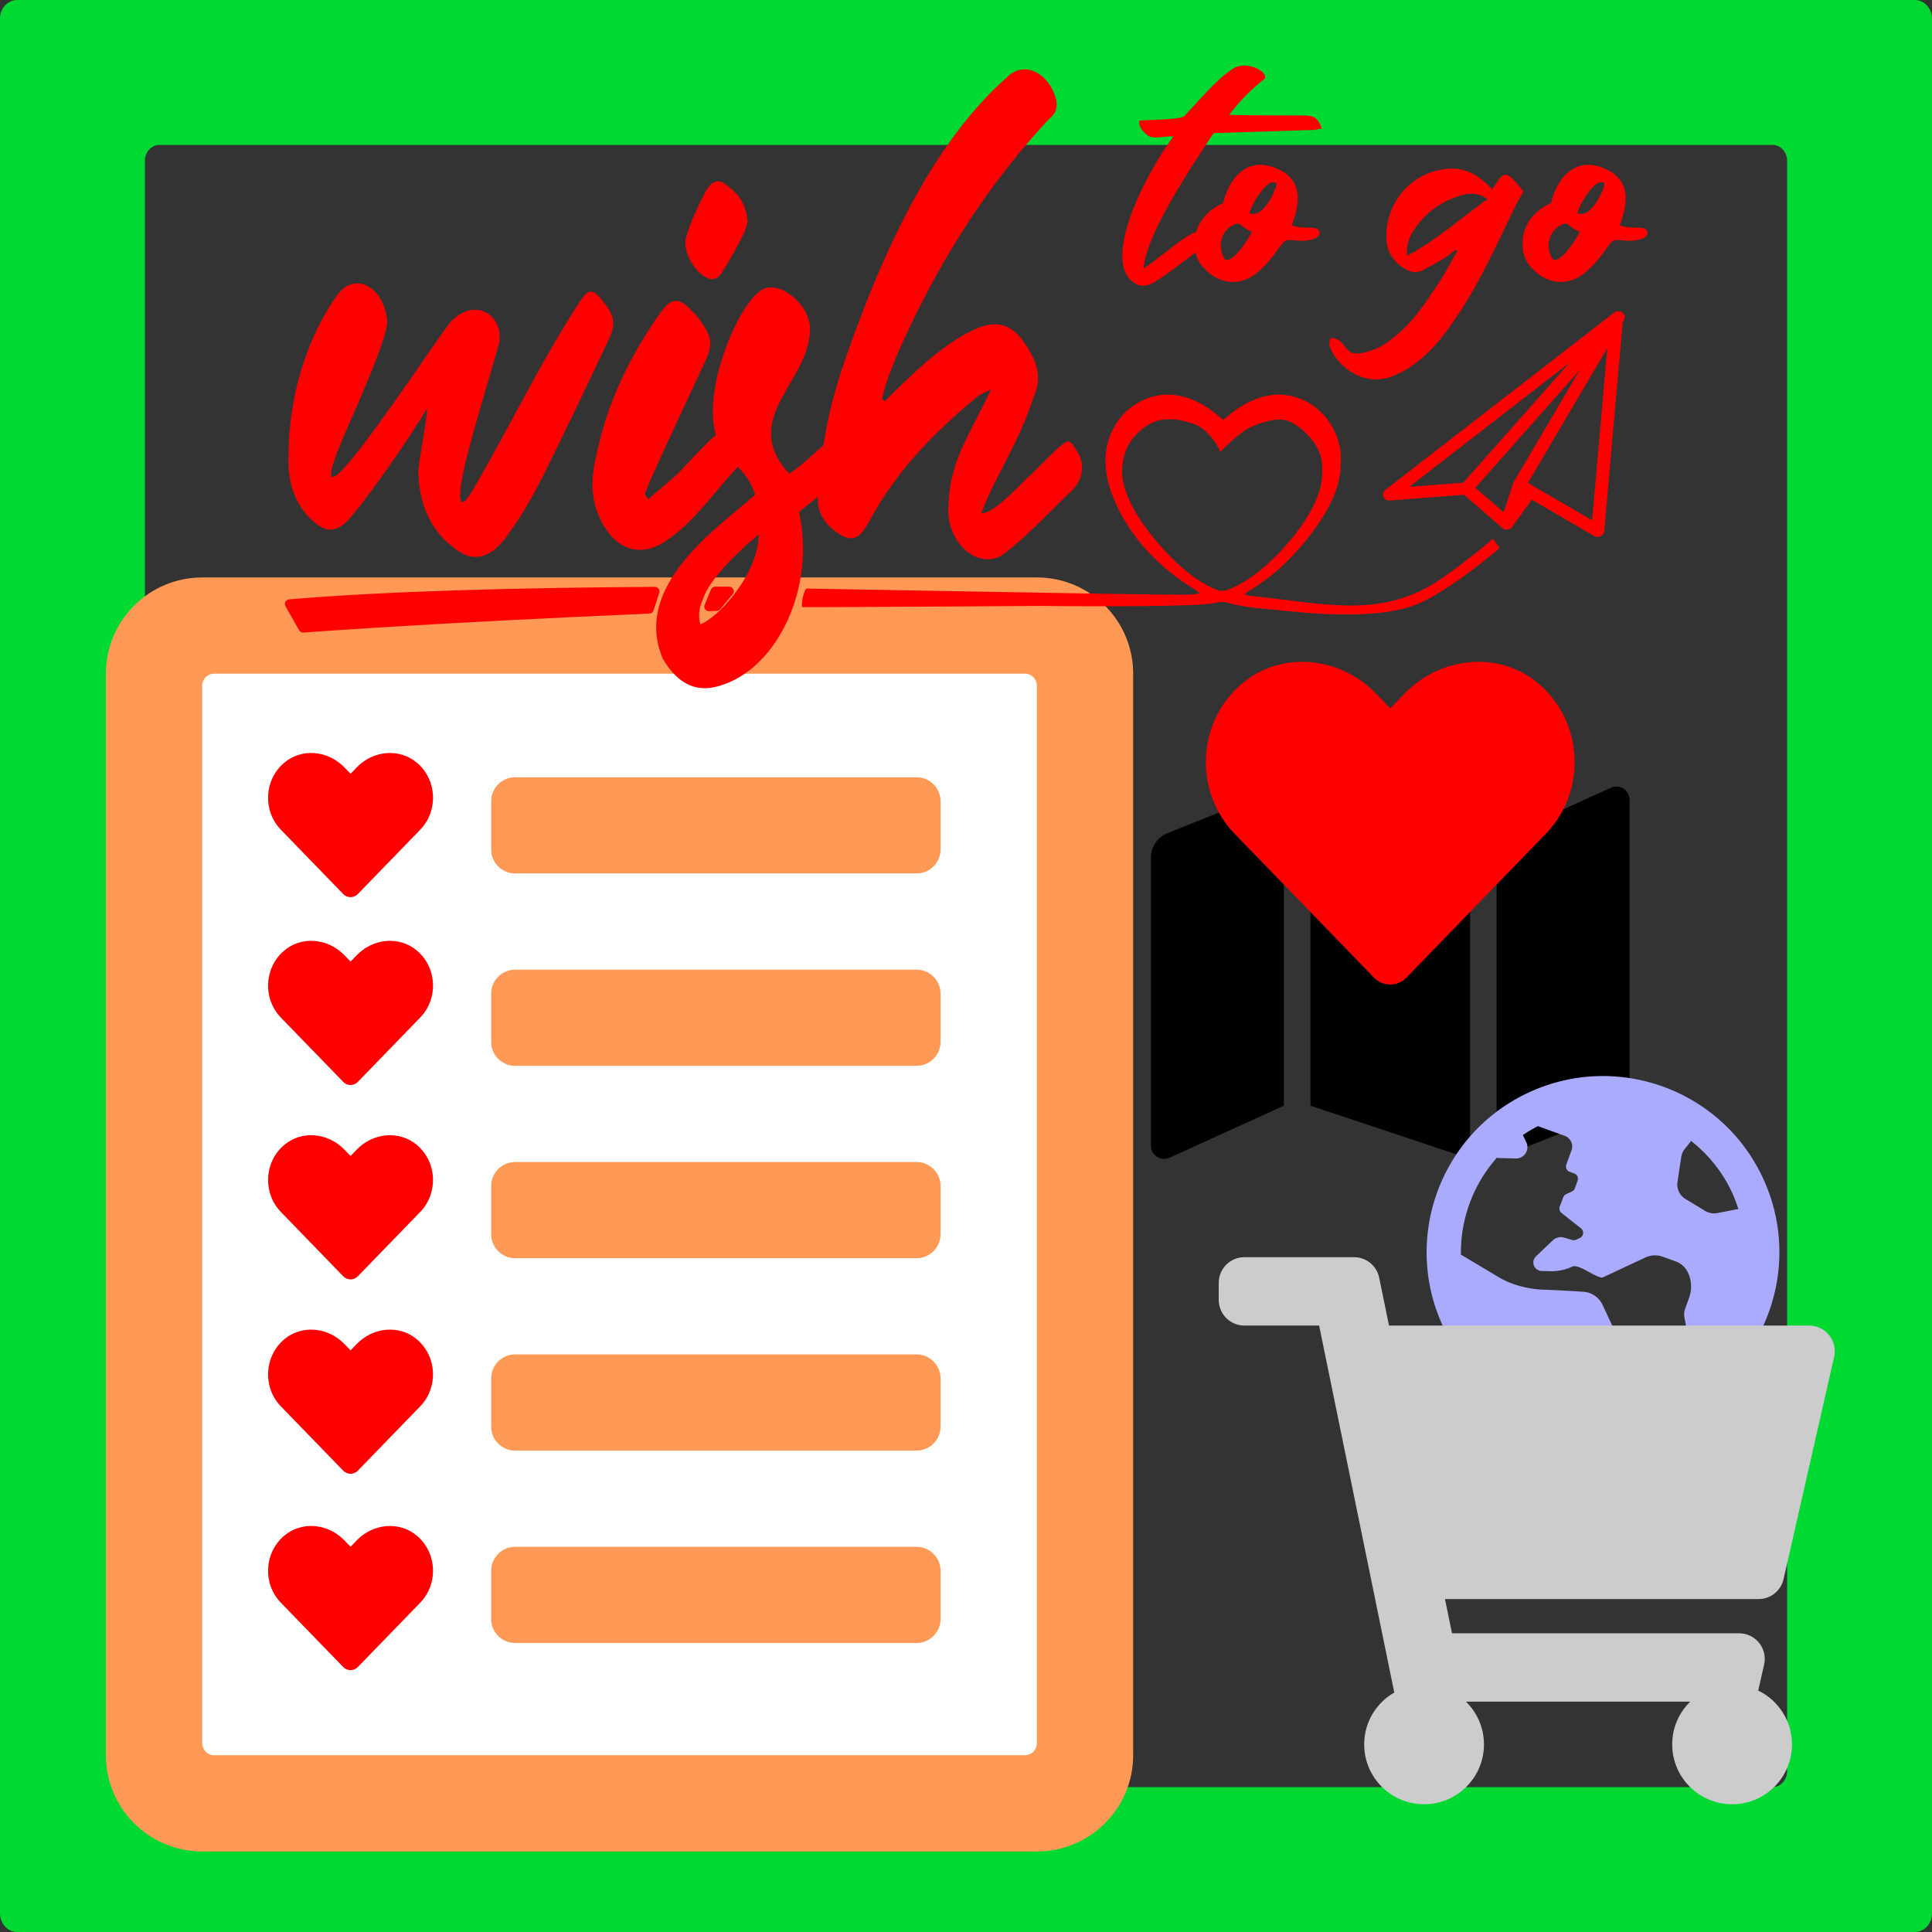 <?xml version="1.0" encoding="UTF-8" standalone="no"?>
<svg xmlns:dc="http://purl.org/dc/elements/1.1/" xmlns:cc="http://creativecommons.org/ns#" xmlns:rdf="http://www.w3.org/1999/02/22-rdf-syntax-ns#" xmlns:svg="http://www.w3.org/2000/svg" xmlns="http://www.w3.org/2000/svg" xmlns:sodipodi="http://sodipodi.sourceforge.net/DTD/sodipodi-0.dtd" xmlns:inkscape="http://www.inkscape.org/namespaces/inkscape" width="240mm" height="240mm" viewBox="0 0 240 240" version="1.1" id="svg1383">
  <rect x="0" y="0" width="240" height="240" fill="#333333" stroke="none"/>
  <defs id="defs1377"></defs>
  <g id="layer1" transform="translate(0,-57)">
    <path style="opacity:1;fill:#00d931;fill-opacity:1;stroke:none;stroke-width:1.019;stroke-linecap:round;stroke-linejoin:round;stroke-miterlimit:4;stroke-dasharray:none;stroke-opacity:1" mask="none" d="m 2.14,57 c -1.186,0 -2.14,1.035 -2.14,2.322 V 294.678 c 0,1.286 0.955,2.322 2.14,2.322 H 237.86 C 239.045,297 240,295.965 240,294.678 V 59.322 c 0,-1.287 -0.955,-2.322 -2.14,-2.322 z m 17.679,18 H 220.18 c 0.252,0 0.492,0.055 0.709,0.154 0.218,0.1 0.414,0.244 0.578,0.423 0.164,0.178 0.297,0.391 0.389,0.627 0.092,0.236 0.143,0.496 0.143,0.77 V 277.026 c 0,0.273 -0.051,0.533 -0.143,0.77 -0.092,0.236 -0.225,0.449 -0.389,0.627 -0.164,0.178 -0.36,0.323 -0.578,0.423 -0.218,0.1 -0.457,0.154 -0.709,0.154 H 19.82 c -0.252,0 -0.492,-0.054 -0.71,-0.154 -0.218,-0.1 -0.414,-0.244 -0.578,-0.423 -0.164,-0.178 -0.297,-0.391 -0.389,-0.627 -0.092,-0.236 -0.142,-0.496 -0.142,-0.77 V 76.974 c 0,-0.273 0.05,-0.533 0.142,-0.77 0.092,-0.236 0.225,-0.449 0.389,-0.627 0.164,-0.178 0.36,-0.323 0.578,-0.423 0.218,-0.1 0.458,-0.154 0.71,-0.154 z" id="rect855"></path>
    <g id="g1354" transform="matrix(0.942,0,0,0.941,10.262,32.246)">
      <rect y="112.233" x="12.209" height="153.43" width="116.395" id="rect1339-9" style="opacity:1;fill:#ffffff;fill-opacity:1;stroke:none;stroke-width:2.542;stroke-linecap:round;stroke-linejoin:round;stroke-miterlimit:4;stroke-dasharray:none;stroke-opacity:1"></rect>
      <g transform="translate(-19.942,8.14)" id="g474">
        <path style="fill:#ff9955;stroke-width:0.265" d="M 145.781,94.397 H 35.715 c -7.014,0 -12.7,5.686 -12.7,12.7 v 142.785 c 0,7.014 5.686,12.7 12.7,12.7 H 145.781 c 7.014,0 12.7,-5.686 12.7,-12.7 V 107.097 c 0,-7.014 -5.686,-12.7 -12.7,-12.7 z M 144.194,249.881 H 37.302 c -0.877,0 -1.587,-0.711 -1.587,-1.587 V 108.684 c 0,-0.877 0.711,-1.587 1.587,-1.587 H 144.194 c 0.877,0 1.587,0.711 1.587,1.587 v 139.61 c 0,0.877 -0.711,1.587 -1.587,1.587 z m -11.113,-24.342 v 6.35 c 0,1.753 -1.422,3.175 -3.175,3.175 H 76.99 c -1.753,0 -3.175,-1.422 -3.175,-3.175 v -6.35 c 0,-1.753 1.422,-3.175 3.175,-3.175 H 129.906 c 1.753,0 3.175,1.422 3.175,3.175 z m 0,-25.4 v 6.35 c 0,1.753 -1.422,3.175 -3.175,3.175 H 76.99 c -1.753,0 -3.175,-1.422 -3.175,-3.175 v -6.35 c 0,-1.753 1.422,-3.175 3.175,-3.175 H 129.906 c 1.753,0 3.175,1.422 3.175,3.175 z m 0,-25.4 v 6.35 c 0,1.753 -1.422,3.175 -3.175,3.175 H 76.99 c -1.753,0 -3.175,-1.422 -3.175,-3.175 v -6.35 c 0,-1.753 1.422,-3.175 3.175,-3.175 H 129.906 c 1.753,0 3.175,1.422 3.175,3.175 z" id="path362-1"></path>
        <path style="fill:#ff9955;stroke-width:0.265" d="m 133.081,149.348 v 6.35 c 0,1.753 -1.422,3.175 -3.175,3.175 H 76.99 c -1.753,0 -3.175,-1.422 -3.175,-3.175 v -6.35 c 0,-1.753 1.422,-3.175 3.175,-3.175 H 129.906 c 1.753,0 3.175,1.422 3.175,3.175 z m 0,-25.4 v 6.35 c 0,1.753 -1.422,3.175 -3.175,3.175 H 76.99 c -1.753,0 -3.175,-1.422 -3.175,-3.175 v -6.35 c 0,-1.753 1.422,-3.175 3.175,-3.175 H 129.906 c 1.753,0 3.175,1.422 3.175,3.175 z" id="path362-3-2"></path>
        <path style="fill:#ff0000;stroke-width:0.042" d="m 64.041,118.871 c -2.328,-1.984 -5.791,-1.627 -7.928,0.578 l -0.837,0.862 -0.837,-0.862 c -2.133,-2.205 -5.599,-2.562 -7.928,-0.578 -2.668,2.277 -2.808,6.364 -0.421,8.833 l 8.221,8.488 c 0.531,0.548 1.393,0.548 1.925,0 l 8.221,-8.488 c 2.392,-2.468 2.252,-6.555 -0.416,-8.833 z" id="path398-7"></path>
        <path id="path400-0" d="m 64.041,143.668 c -2.328,-1.984 -5.791,-1.627 -7.928,0.578 l -0.837,0.862 -0.837,-0.862 c -2.133,-2.205 -5.599,-2.562 -7.928,-0.578 -2.668,2.277 -2.808,6.364 -0.421,8.833 l 8.221,8.488 c 0.531,0.548 1.393,0.548 1.925,0 l 8.221,-8.488 c 2.392,-2.468 2.252,-6.555 -0.416,-8.833 z" style="fill:#ff0000;stroke-width:0.042"></path>
        <path style="fill:#ff0000;stroke-width:0.042" d="m 64.041,169.33 c -2.328,-1.984 -5.791,-1.627 -7.928,0.578 l -0.837,0.862 -0.837,-0.862 c -2.133,-2.205 -5.599,-2.562 -7.928,-0.578 -2.668,2.277 -2.808,6.364 -0.421,8.833 l 8.221,8.488 c 0.531,0.548 1.393,0.548 1.925,0 l 8.221,-8.488 c 2.392,-2.468 2.252,-6.555 -0.416,-8.833 z" id="path402-9"></path>
        <path id="path404-3" d="m 64.041,194.992 c -2.328,-1.984 -5.791,-1.627 -7.928,0.578 l -0.837,0.862 -0.837,-0.862 c -2.133,-2.205 -5.599,-2.562 -7.928,-0.578 -2.668,2.277 -2.808,6.364 -0.421,8.833 l 8.221,8.488 c 0.531,0.548 1.393,0.548 1.925,0 l 8.221,-8.488 c 2.392,-2.468 2.252,-6.555 -0.416,-8.833 z" style="fill:#ff0000;stroke-width:0.042"></path>
        <path style="fill:#ff0000;stroke-width:0.042" d="m 64.041,220.915 c -2.328,-1.984 -5.791,-1.627 -7.928,0.578 l -0.837,0.862 -0.837,-0.862 c -2.133,-2.205 -5.599,-2.562 -7.928,-0.578 -2.668,2.277 -2.808,6.364 -0.421,8.833 l 8.221,8.488 c 0.531,0.548 1.393,0.548 1.925,0 l 8.221,-8.488 c 2.392,-2.468 2.252,-6.555 -0.416,-8.833 z" id="path406-6"></path>
      </g>
    </g>
    <g transform="matrix(0.447,0,0,0.447,33.799,11.322)" id="layer1-6">
      <g id="text986-7" style="font-style:normal;font-variant:normal;font-weight:normal;font-stretch:normal;font-size:182.72px;line-height:1.25;font-family:'Courier 10 Pitch';-inkscape-font-specification:'Courier 10 Pitch';letter-spacing:0px;word-spacing:0px;fill:#000000;fill-opacity:1;stroke:none;stroke-width:3.453;stroke-miterlimit:4;stroke-dasharray:none" transform="scale(0.878,1.139)" aria-label="wish ">
        <path id="path52" style="font-style:normal;font-variant:normal;font-weight:normal;font-stretch:normal;line-height:0px;font-family:'Friend Write';-inkscape-font-specification:'Friend Write';fill:#ff0000;stroke-width:3.453;stroke-miterlimit:4;stroke-dasharray:none" d="m 56.167,168.58 c -6.03,5.847 -53.172,61.759 -32.159,25.215 1.462,-2.741 13.156,-22.475 12.425,-25.946 -1.279,-8.588 -10.598,-11.877 -15.897,-6.03 -9.501,10.232 -15.349,24.667 -15.349,39.285 -0.183,5.299 1.096,10.05 6.03,14.435 5.116,4.203 8.771,4.751 13.704,0.365 6.212,-5.664 17.358,-17.907 24.119,-26.494 0,2.924 -2.924,13.704 -2.741,15.714 0.365,9.319 5.482,15.349 12.608,19.003 6.03,3.289 11.877,0.731 16.262,-4.568 4.02,-4.203 7.309,-8.771 10.598,-13.704 6.943,-10.78 13.704,-21.744 20.647,-33.072 2.375,-3.654 2.193,-5.847 -1.462,-9.319 -3.472,-3.472 -4.751,-3.472 -7.674,0 -12.242,14.435 -22.109,30.514 -33.803,45.863 -5.116,6.761 -4.568,0.548 -2.375,-6.395 2.375,-7.857 7.857,-21.378 10.781,-29.601 1.462,-7.126 -8.405,-11.329 -15.714,-4.751 z"></path>
        <path id="path54" style="font-style:normal;font-variant:normal;font-weight:normal;font-stretch:normal;line-height:0px;font-family:'Friend Write';-inkscape-font-specification:'Friend Write';fill:#ff0000;stroke-width:3.453;stroke-miterlimit:4;stroke-dasharray:none" d="m 119.077,211.52 c -0.365,-0.365 -0.731,-0.731 -1.096,-1.279 0.731,-1.462 1.644,-3.289 2.558,-4.751 5.299,-9.136 10.78,-18.089 16.079,-26.86 2.741,-4.385 2.924,-6.03 -0.365,-9.867 -0.914,-1.096 -2.01,-2.193 -3.289,-3.106 -4.203,-3.472 -6.578,-3.472 -10.232,0.548 -9.319,10.232 -16.81,21.744 -20.282,35.265 -1.279,4.203 -1.644,8.953 0.548,13.339 4.385,8.588 12.608,11.329 21.196,7.126 9.684,-4.751 16.445,-13.156 25.033,-19.734 -1.096,-1.462 -1.827,-2.741 -2.558,-3.837 -3.106,-3.837 -4.933,-3.837 -8.953,-0.548 -3.106,2.375 -6.213,4.933 -9.319,7.492 -3.106,2.193 -6.213,4.02 -9.319,6.212 z m 31.428,-67.607 c -0.365,-4.568 -3.106,-6.943 -6.213,-8.771 -2.741,-1.827 -4.751,-1.644 -6.943,1.096 -2.375,3.472 -4.751,7.309 -6.213,11.146 -1.827,4.02 4.203,10.78 8.588,10.415 0.731,0 2.01,-0.731 2.558,-1.462 2.375,-2.924 4.751,-6.03 6.761,-9.319 0.731,-0.914 1.096,-2.193 1.462,-3.106 z"></path>
        <path id="path56" style="font-style:normal;font-variant:normal;font-weight:normal;font-stretch:normal;line-height:0px;font-family:'Friend Write';-inkscape-font-specification:'Friend Write';fill:#ff0000;stroke-width:3.453;stroke-miterlimit:4;stroke-dasharray:none" d="m 163.684,205.307 c -16.079,-13.521 6.578,-22.475 6.578,-35.265 0,-6.03 -9.319,-11.694 -14.618,-9.867 -7.674,2.558 -20.282,25.398 -14.8,36.544 2.924,5.482 9.501,7.309 12.06,13.704 -11.511,7.857 -39.102,22.109 -29.235,40.016 5.116,6.761 11.511,8.405 18.82,6.395 17.541,-4.385 29.601,-23.754 24.302,-42.208 5.116,-3.289 12.242,-7.126 13.887,-10.781 1.279,-1.827 -0.731,-10.232 -5.299,-6.03 -2.741,1.644 -7.309,5.299 -11.694,7.492 z M 135.545,242.034 c -2.558,-6.943 8.222,-15.166 18.455,-21.926 0,9.684 -12.973,20.465 -18.455,21.926 z"></path>
        <path id="path58" style="font-style:normal;font-variant:normal;font-weight:normal;font-stretch:normal;line-height:0px;font-family:'Friend Write';-inkscape-font-specification:'Friend Write';fill:#ff0000;stroke-width:3.453;stroke-miterlimit:4;stroke-dasharray:none" d="m 193.924,187.583 c -0.365,-0.183 -0.548,-0.365 -0.914,-0.548 2.375,-8.04 10.415,-20.282 15.531,-27.774 10.598,-15.166 23.023,-28.687 37.458,-40.564 1.827,-1.096 2.741,-2.558 2.193,-4.568 -2.01,-6.395 -9.867,-9.684 -15.166,-5.847 -23.388,15.714 -39.285,41.843 -51.344,68.52 -4.203,9.136 -7.126,18.455 -8.222,28.504 -0.365,2.193 -0.914,4.568 -0.731,6.761 0.183,3.837 4.02,6.943 8.222,8.588 4.203,1.279 5.664,-0.731 7.857,-3.472 9.136,-13.156 21.561,-22.475 34.717,-30.88 0.914,-0.548 2.01,-0.731 4.02,-1.644 -1.644,2.924 -2.741,4.385 -3.837,6.03 -4.385,6.943 -9.319,12.608 -9.684,23.023 -0.365,9.136 10.598,15.714 18.272,10.78 7.492,-4.568 14.252,-10.232 21.196,-15.349 3.106,-2.558 3.654,-5.847 1.827,-8.588 -2.558,-3.472 -2.924,-3.837 -5.847,-2.01 -2.741,1.827 -8.04,6.213 -10.781,8.04 -4.385,3.289 -10.232,8.222 -14.252,8.405 3.289,-6.578 6.03,-9.867 10.05,-16.262 2.741,-4.02 4.933,-8.405 6.943,-12.973 1.462,-2.741 1.279,-5.847 -0.548,-8.771 -4.568,-6.943 -9.319,-9.867 -17.907,-7.126 -10.598,3.654 -19.368,10.415 -29.053,17.724 z"></path>
      </g>
      <path id="path826-1-1" transform="matrix(0.265,0,0,0.265,0,117)" d="m 468.262,564.141 c -1.178,5.4e-4 -2.383,0.007 -3.562,0.008 l -6.621,16.092 c 2.747,-0.108 5.35,-0.217 8.119,-0.324 l 13.189,-15.764 c -3.724,-0.002 -7.382,-0.013 -11.125,-0.012 z m -18.498,0.041 c -7.33,0.016 -14.616,0.023 -21.992,0.051 l -5.875,17.453 c 6.955,-0.286 14.265,-0.571 21.393,-0.855 z m -48.348,0.172 c -137.531,0.834 -279.943,4.264 -383.178,13.117 l 14.268,25.215 c 0,0 131.399,-10.031 362.971,-19.898 z" style="fill:#ff0000;stroke:#ff0000;stroke-width:9.608;stroke-linecap:round;stroke-linejoin:round;stroke-miterlimit:4;stroke-dasharray:none;stroke-opacity:1"></path>
      <path id="path875-0" transform="matrix(0.265,0,0,0.265,0,117)" d="m 1056.697,357.893 c -2.973,-0.052 -5.958,0.204 -9.94,0.75 -15.082,2.071 -30.762,9.979 -46.518,23.463 l -2.811,2.406 -3.5,-2.947 c -11.507,-9.685 -20.108,-15.012 -30.594,-18.951 -17.779,-6.678 -35.167,-6.124 -50.996,1.625 -14.105,6.904 -24.035,16.833 -31.018,31.01 -10.381,21.076 -9.518,44.581 0.789,70.592 17.241,43.509 52.66,76.92 84.887,95.963 3.038,1.795 5.388,3.661 5.229,4.148 -0.538,1.628 -10.527,2.135 -34.186,1.756 -27.526,-0.44 -71.179,-0.931 -83.386,-1.184 -12.207,-0.253 -294.228,-5.187 -294.228,-5.187 -2.899,1.287 -6.257,18.437 -4.253,19.399 0.895,0.43 249.669,-1.199 249.669,-1.199 0,0 155.548,1.818 180.198,-2.657 10.979,-1.994 10.976,-1.994 20.031,0.379 6.814,1.785 19.196,3.858 27.213,4.559 v -0.002 c 33.309,2.907 108.446,14.194 159.283,-1.129 36.155,-10.898 94.856,-61.934 94.856,-61.934 l -7.182,-9.684 c 0,0 -21.998,19.455 -52.221,40.698 -62.805,44.144 -122.024,27.54 -198.296,19.648 -9.176,-0.973 -11.245,-2.149 -7.457,-4.242 5.857,-3.234 19.884,-12.895 26.379,-18.17 24.016,-19.505 49.962,-51.345 61.451,-75.408 7.754,-16.244 10.718,-28.485 10.703,-44.221 -0.01,-9.347 -0.296,-12.047 -1.959,-18.344 -2.378,-9.007 -6.775,-18.008 -12.375,-25.33 -9.881,-12.919 -24.623,-22.046 -39.914,-24.713 -3.923,-0.683 -6.883,-1.042 -9.855,-1.094 z m -115.219,25.889 c 5.307,-10e-4 10.718,0.593 14.52,1.781 11.338,3.543 14.652,3.007 24.98,12.73 8.793,8.278 13.424,19.791 13.424,19.791 0,0 19.342,-20.338 31.607,-25.91 12.266,-5.571 27.735,-10.72 39.412,-6.609 11.677,4.111 29.665,20.15 34.553,37.809 1.934,6.99 1.772,22.458 -0.324,30.846 -4.457,17.839 -14.652,35.835 -32.27,56.965 -19.304,23.153 -41.594,41.326 -61.072,49.791 -8.217,3.57 -10.931,3.669 -18.115,0.662 C 965.885,552.296 942.135,530.828 920,502.533 c -17.917,-22.901 -28.653,-45.597 -28.66,-64.721 -0.004,-6.496 1.896,-16.154 4.33,-22 5.692,-13.672 18.045,-25.379 31.906,-30.242 3.392,-1.19 8.595,-1.788 13.902,-1.789 z" style="opacity:1;fill:#ff0000;stroke-width:0.378;stroke-miterlimit:4;stroke-dasharray:none"></path>
      <g id="text1025" style="font-style:normal;font-variant:normal;font-weight:normal;font-stretch:normal;font-size:89.207px;line-height:1.25;font-family:'Friend Write';-inkscape-font-specification:'Friend Write';letter-spacing:0px;word-spacing:0px;fill:#ff0000;fill-opacity:1;stroke:none;stroke-width:2.23" aria-label="to go">
        <path id="path61" style="font-style:normal;font-variant:normal;font-weight:normal;font-stretch:normal;font-family:'Friend Write';-inkscape-font-specification:'Friend Write';fill:#ff0000;stroke-width:2.23" d="m 238.531,179.946 c 3.122,3.033 5.62,1.427 9.188,-0.981 4.282,-3.033 8.207,-6.155 12.578,-9.367 -0.089,-0.178 0,-0.357 -0.089,-0.535 -1.606,-2.765 -2.765,-3.122 -5.798,-1.249 -4.193,2.676 -7.85,6.066 -12.221,9.01 0.624,-9.367 13.024,-27.922 19.447,-37.645 l 27.922,-0.892 2.141,-0.357 c -0.892,-2.765 -1.963,-3.568 -4.639,-3.657 -11.864,0 -19.982,-0.089 -21.053,-0.178 2.944,-3.925 6.155,-7.137 9.902,-10.08 0.981,-1.873 -5.263,-5.352 -9.099,-2.587 -3.925,2.409 -9.545,9.01 -13.381,13.113 -2.052,0.981 -9.545,0.892 -12.4,1.16 -0.268,1.963 0.981,2.944 2.141,4.014 1.606,1.338 4.906,0.268 7.315,0.357 -8.564,11.686 -18.823,33.096 -11.954,39.875 z"></path>
        <path id="path63" style="font-style:normal;font-variant:normal;font-weight:normal;font-stretch:normal;font-family:'Friend Write';-inkscape-font-specification:'Friend Write';fill:#ff0000;stroke-width:2.23" d="m 283.375,164.781 c 2.676,-6.958 3.122,-13.916 -6.423,-16.503 -5.798,-1.517 -10.794,2.676 -12.667,10.348 -4.817,2.141 -8.385,6.512 -7.85,12.221 0.089,1.517 0.535,3.211 1.517,4.639 4.282,5.798 11.329,7.047 16.86,1.517 2.23,-1.963 3.925,-4.46 5.709,-6.869 1.873,-2.676 3.747,0 8.831,-1.517 2.319,-0.714 2.409,-2.944 -0.089,-3.122 -1.695,-0.089 -4.014,0.089 -5.888,-0.714 z m -18.644,9.456 c -2.498,-4.014 -0.535,-9.188 3.836,-9.991 1.427,1.07 2.409,1.963 3.747,2.319 -1.606,3.301 -5.888,9.099 -7.583,7.672 z m 6.869,-12.846 c 0.803,-2.944 5.442,-10.437 7.583,-8.118 -0.268,1.963 -3.925,9.902 -7.583,8.118 z"></path>
        <path id="path65" style="font-style:normal;font-variant:normal;font-weight:normal;font-stretch:normal;font-family:'Friend Write';-inkscape-font-specification:'Friend Write';fill:#ff0000;stroke-width:2.23" d="m 347.747,155.414 c -0.892,-1.07 -1.963,-2.587 -3.211,-3.747 -1.606,-1.427 -2.676,-1.16 -3.836,0.714 -0.535,0.714 -0.981,1.606 -1.517,2.409 -0.803,-0.624 -1.338,-1.249 -1.963,-1.784 -3.211,-2.944 -6.958,-4.46 -11.329,-3.836 -9.634,1.249 -16.592,9.545 -16.236,19.447 0.178,3.657 1.963,6.244 4.996,8.207 1.517,0.892 3.122,1.338 4.817,0.624 2.052,-1.07 4.014,-2.141 5.977,-3.301 1.338,-0.803 2.409,-1.695 3.479,-2.587 0.178,0.178 0.268,0.357 0.446,0.446 -1.695,2.855 -3.211,5.798 -4.996,8.564 -3.301,4.996 -6.601,10.17 -11.24,14.184 -3.122,2.855 -6.601,5.085 -10.972,5.62 -1.606,0.178 -2.765,-0.089 -3.836,-1.606 -0.892,-1.427 -2.141,-2.676 -4.193,-2.676 -0.446,1.873 -0.446,1.963 0.178,3.301 2.23,4.817 8.742,10.08 16.414,7.583 3.122,-1.16 5.888,-2.765 8.385,-4.906 4.104,-3.39 7.226,-7.583 10.08,-11.864 6.601,-9.723 11.24,-20.339 16.325,-30.776 0.624,-1.16 1.338,-2.409 2.23,-4.014 z m -32.293,17.841 c -0.357,-3.657 0.981,-6.066 2.676,-8.296 3.301,-4.46 7.672,-7.226 12.935,-8.653 2.23,-0.535 4.46,-0.446 6.69,1.249 -7.404,5.174 -14.005,11.329 -22.302,15.7 z"></path>
        <path id="path67" style="font-style:normal;font-variant:normal;font-weight:normal;font-stretch:normal;font-family:'Friend Write';-inkscape-font-specification:'Friend Write';fill:#ff0000;stroke-width:2.23" d="m 374.498,164.781 c 2.676,-6.958 3.122,-13.916 -6.423,-16.503 -5.798,-1.517 -10.794,2.676 -12.667,10.348 -4.817,2.141 -8.385,6.512 -7.85,12.221 0.089,1.517 0.535,3.211 1.517,4.639 4.282,5.798 11.329,7.047 16.86,1.517 2.23,-1.963 3.925,-4.46 5.709,-6.869 1.873,-2.676 3.747,0 8.831,-1.517 2.319,-0.714 2.409,-2.944 -0.089,-3.122 -1.695,-0.089 -4.014,0.089 -5.888,-0.714 z m -18.644,9.456 c -2.498,-4.014 -0.535,-9.188 3.836,-9.991 1.427,1.07 2.409,1.963 3.747,2.319 -1.606,3.301 -5.888,9.099 -7.583,7.672 z m 6.869,-12.846 c 0.803,-2.944 5.442,-10.437 7.583,-8.118 -0.268,1.963 -3.925,9.902 -7.583,8.118 z"></path>
      </g>
      <g transform="matrix(2.251,-0.495,0.456,2.073,-594.199,-266.795)" style="stroke:#ff0000;stroke-width:1.582;stroke-linecap:round;stroke-linejoin:round;stroke-miterlimit:4;stroke-dasharray:none;stroke-opacity:1" id="g4609">
        <path style="fill:none;stroke:#ff0000;stroke-width:1.582;stroke-linecap:round;stroke-linejoin:round;stroke-miterlimit:4;stroke-dasharray:none;stroke-opacity:1" d="m 336.169,324.557 31.293,-16.114 -7.707,26.623 -8.057,-8.057 15.997,-18.683 -22.302,17.632 z" id="path4598"></path>
        <path style="fill:none;stroke:#ff0000;stroke-width:1.582;stroke-linecap:round;stroke-linejoin:round;stroke-miterlimit:4;stroke-dasharray:none;stroke-opacity:1" d="m 345.394,325.958 3.853,5.605 2.452,-4.554" id="path4600"></path>
        <path style="fill:none;stroke:#ff0000;stroke-width:1.582;stroke-linecap:round;stroke-linejoin:round;stroke-miterlimit:4;stroke-dasharray:none;stroke-opacity:1" d="m 349.247,331.563 3.503,-3.386" id="path4602"></path>
      </g>
    </g>
    <g transform="matrix(0.557,0,0,0.557,139.281,37.547)" id="layer1-61">
      <path style="stroke-width:0.185" d="m 6.623,226.226 v 64.185 c 0,2.098 2.118,3.533 4.066,2.754 l 25.587,-11.646 V 210.351 L 10.352,220.72 a 5.932,5.932 0 0 0 -3.729,5.506 z m 35.584,55.293 35.584,11.861 v -71.169 l -35.584,-11.861 z m 67.103,-70.954 -25.587,11.647 v 71.169 l 25.925,-10.37 a 5.93,5.93 0 0 0 3.729,-5.506 v -64.185 c 0,-2.098 -2.118,-3.533 -4.066,-2.754 z" id="path2038"></path>
      <path style="fill:#ff0000;stroke-width:0.161" d="m 93.141,187.446 c -8.803,-7.502 -21.895,-6.152 -29.975,2.185 l -3.165,3.261 -3.165,-3.261 c -8.064,-8.337 -21.172,-9.686 -29.975,-2.185 -10.088,8.61 -10.618,24.064 -1.59,33.397 l 31.083,32.095 c 2.008,2.072 5.269,2.072 7.277,0 l 31.083,-32.095 c 9.044,-9.333 8.514,-24.786 -1.574,-33.397 z" id="path1868"></path>
    </g>
    <g id="g1150" transform="matrix(0.85,0,0,0.85,23.518,85.384)">
      <path id="path1302-0" d="m 195.672,126.303 c -12.89,6.031 -18.445,21.358 -12.408,34.235 6.037,12.877 21.38,18.426 34.27,12.395 12.89,-6.031 18.445,-21.358 12.408,-34.235 -6.037,-12.877 -21.38,-18.426 -34.27,-12.395 z m 23.506,29.996 c -0.196,0.536 -0.402,1.099 -0.567,1.558 -0.149,0.414 -0.185,0.854 -0.109,1.279 0.107,0.599 0.245,1.19 0.295,1.796 l 0.428,5.17 c -1.163,0.888 -2.428,1.674 -3.807,2.319 l -1.207,-2.574 c -0.397,-1.261 -2.317,-3.073 -4.389,-3.822 -0.829,-0.3 -1.505,-0.917 -1.879,-1.715 l -1.411,-3.009 c -0.513,-1.094 -1.575,-1.824 -2.782,-1.905 -1.703,-0.115 -4.116,-0.259 -5.744,-0.306 -1.335,-0.038 -2.659,-0.262 -3.937,-0.651 l -0.107,-0.033 a 11.929,11.917 0 0 1 -2.614,-1.155 c -1.49,-0.882 -3.926,-2.338 -5.509,-3.285 -0.079,-5.179 1.782,-10.238 5.221,-14.123 l 2.789,0.072 c 1.236,0.032 2.073,-1.246 1.549,-2.365 l -0.498,-1.062 c 0.695,-0.473 1.424,-0.908 2.189,-1.301 l 3.911,1.414 c 0.864,0.312 1.31,1.265 0.997,2.128 l -0.235,0.646 -0.517,1.427 c -0.156,0.431 0.067,0.907 0.498,1.063 l 0.648,0.234 c 0.431,0.156 0.655,0.633 0.499,1.063 l -0.4,1.104 a 0.832,0.831 0 0 1 -0.429,0.469 l -0.846,0.396 c -0.196,0.092 -0.348,0.256 -0.425,0.459 l -0.508,1.344 a 0.832,0.831 0 0 0 0.262,0.945 l 2.842,2.246 c 0.485,0.383 0.397,1.142 -0.162,1.403 l -0.531,0.248 c -0.182,0.085 -0.387,0.101 -0.58,0.046 l -1.229,-0.349 a 1.664,1.663 0 0 0 -1.6,0.393 l -2.475,2.349 a 1.242,1.241 0 0 0 -0.269,1.426 c 0.2,0.426 0.623,0.701 1.093,0.714 l 1.287,0.033 c 1.093,0.028 2.178,-0.198 3.168,-0.661 0.99,-0.463 3.329,1.571 4.422,1.599 l 6.282,-2.939 c 0.799,-0.374 1.713,-0.415 2.543,-0.116 l 1.892,0.684 a 3.17,3.167 0 0 1 1.791,1.635 4.836,4.831 0 0 1 0.162,3.705 z m 4.134,-12.406 c -0.609,0.119 -1.241,0.007 -1.771,-0.314 l -2.881,-1.744 a 2.491,2.488 0 0 1 -1.173,-2.503 l 0.549,-3.625 c 0.065,-0.428 0.24,-0.833 0.51,-1.173 l 0.935,-1.182 c 2.459,1.936 4.528,4.439 5.944,7.459 0.382,0.815 0.687,1.646 0.954,2.481 z" style="fill:#aaaaff;stroke-width:0.104"></path>
      <path id="path465-6" d="m 232.992,197.39 7.389,-32.48 c 0.533,-2.345 -1.251,-4.578 -3.658,-4.578 h -61.396 l -1.433,-6.997 c -0.357,-1.744 -1.893,-2.997 -3.675,-2.997 h -16.026 c -2.072,0 -3.751,1.678 -3.751,3.748 v 2.498 c 0,2.07 1.68,3.748 3.751,3.748 h 10.924 l 10.981,53.628 c -2.627,1.509 -4.397,4.339 -4.397,7.584 0,4.829 3.919,8.745 8.753,8.745 4.834,0 8.753,-3.915 8.753,-8.745 0,-2.448 -1.008,-4.659 -2.63,-6.246 h 32.77 c -1.622,1.587 -2.63,3.799 -2.63,6.246 0,4.829 3.919,8.745 8.753,8.745 4.834,0 8.753,-3.915 8.753,-8.745 0,-3.462 -2.015,-6.454 -4.936,-7.871 l 0.862,-3.791 c 0.533,-2.345 -1.251,-4.578 -3.658,-4.578 h -41.957 l -1.023,-4.997 h 45.822 c 1.752,0 3.27,-1.211 3.658,-2.917 z" style="fill:#cccccc;stroke-width:0.156"></path>
    </g>
  </g>
</svg>
